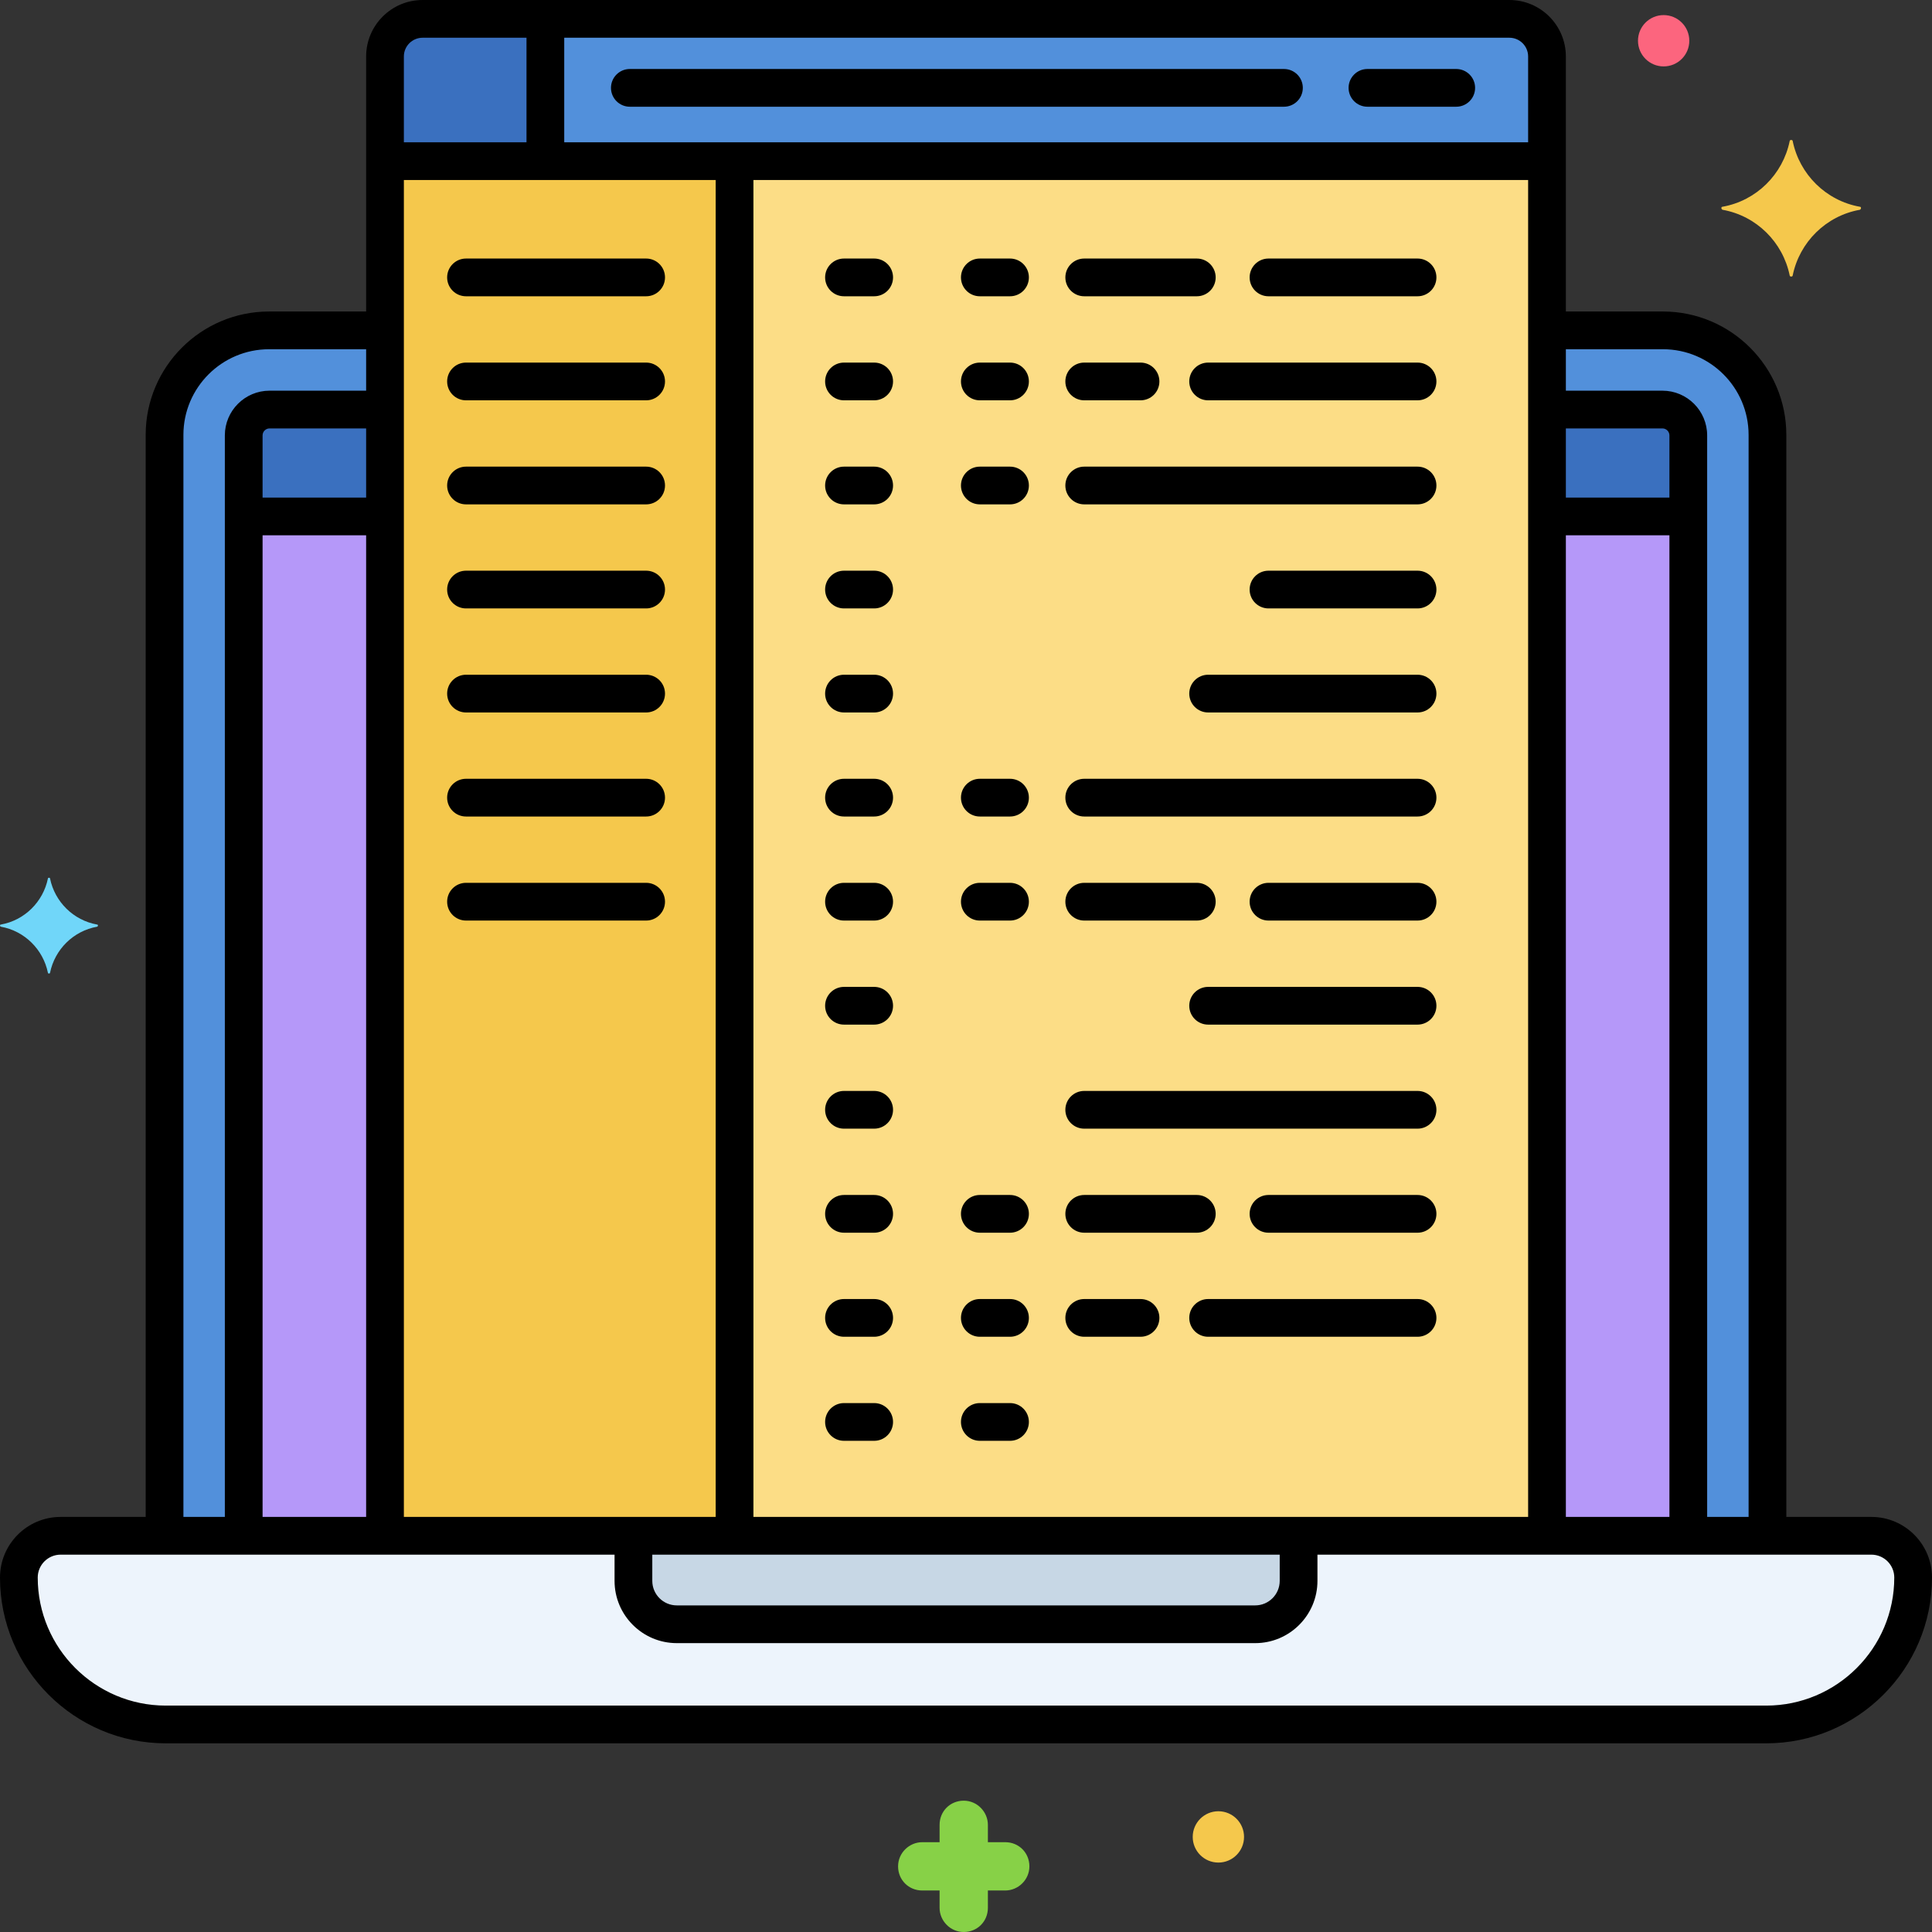 <svg height="512" viewBox="0 0 256 256" width="512" xmlns="http://www.w3.org/2000/svg"><rect x="0" y="0" width="256" height="256" fill="#333333" stroke="none"/><g id="Layer_30"><g><g><g><path d="m35.655 43.776c-7.65 0-13.852 6.202-13.852 13.852v145.872h29.212v-159.724z" fill="#5290db"/></g></g><g><g><path d="m35.719 54.267c-1.892 0-3.426 1.534-3.426 3.426v145.807h18.721v-149.233z" fill="#b598f9"/></g></g><g><g><path d="m35.719 54.267c-1.892 0-3.426 1.534-3.426 3.426v10.736h18.721v-14.162z" fill="#3a70bf"/></g></g><g><g><path d="m220.345 43.776h-15.36v159.724h29.212v-145.872c0-7.65-6.201-13.852-13.852-13.852z" fill="#5290db"/></g></g><g><g><path d="m220.281 54.267h-15.295v149.233h18.721v-145.807c0-1.892-1.534-3.426-3.426-3.426z" fill="#b598f9"/></g></g><g><g><path d="m220.281 54.267h-15.295v14.162h18.721v-10.736c0-1.892-1.534-3.426-3.426-3.426z" fill="#3a70bf"/></g></g><g><g><path d="m200.003 2.5h-144.006c-2.74 0-4.982 2.242-4.982 4.982v196.018h153.97v-196.018c0-2.74-2.242-4.982-4.982-4.982z" fill="#fcdd86"/></g></g><g><g><path d="m51.015 21.354h46.318v182.146h-46.318z" fill="#f5c84c"/></g></g><g><g><path d="m200.003 2.5h-144.006c-2.74 0-4.982 2.242-4.982 4.982v13.871h153.97v-13.871c0-2.74-2.242-4.982-4.982-4.982z" fill="#5290db"/></g></g><g><g><path d="m55.997 2.5c-2.74 0-4.982 2.242-4.982 4.982v13.871h21.249v-18.853z" fill="#3a70bf"/></g></g><g><g><path d="m247.968 203.5h-239.936c-3.055 0-5.532 2.477-5.532 5.532 0 10.752 8.716 19.468 19.468 19.468h212.063c10.752 0 19.468-8.716 19.468-19.468.001-3.055-2.476-5.532-5.531-5.532z" fill="#edf4fc"/></g></g><g><g><path d="m83.931 203.5v5.974c0 3.174 2.573 5.748 5.748 5.748h76.641c3.175 0 5.748-2.574 5.748-5.748v-5.974z" fill="#c7d7e5"/></g></g><g><g><g><path d="m50.015 41.276h-14.36c-9.017 0-16.352 7.335-16.352 16.352v144.785c0 1.381 1.119 2.5 2.5 2.5s2.5-1.119 2.5-2.5v-144.785c0-6.26 5.092-11.352 11.352-11.352h14.36c1.381 0 2.5-1.119 2.5-2.5s-1.119-2.5-2.5-2.5z"/></g></g><g><g><path d="m220.346 41.276h-14.36c-1.381 0-2.5 1.119-2.5 2.5s1.119 2.5 2.5 2.5h14.36c6.26 0 11.352 5.092 11.352 11.352v144.827c0 1.381 1.119 2.5 2.5 2.5s2.5-1.119 2.5-2.5v-144.827c-.001-9.017-7.336-16.352-16.352-16.352z"/></g></g></g><g><g><g><path d="m50.015 51.767h-14.295c-3.268 0-5.927 2.659-5.927 5.926v144.762c0 1.381 1.119 2.5 2.5 2.5s2.5-1.119 2.5-2.5v-144.762c0-.511.416-.926.927-.926h14.295c1.381 0 2.5-1.119 2.5-2.5s-1.119-2.5-2.5-2.5z"/></g></g><g><g><path d="m220.28 51.767h-14.295c-1.381 0-2.5 1.119-2.5 2.5s1.119 2.5 2.5 2.5h14.295c.511 0 .927.416.927.926v144.762c0 1.381 1.119 2.5 2.5 2.5s2.5-1.119 2.5-2.5v-144.762c0-3.268-2.659-5.926-5.927-5.926z"/></g></g></g><g><g><path d="m223 65.929h-17.016c-1.381 0-2.5 1.119-2.5 2.5s1.119 2.5 2.5 2.5h17.016c1.381 0 2.5-1.119 2.5-2.5s-1.119-2.5-2.5-2.5z"/></g></g><g><g><path d="m50.015 65.929h-16.015c-1.381 0-2.5 1.119-2.5 2.5s1.119 2.5 2.5 2.5h16.015c1.381 0 2.5-1.119 2.5-2.5s-1.119-2.5-2.5-2.5z"/></g></g><g><g><g><path d="m247.969 201h-239.938c-4.428 0-8.031 3.603-8.031 8.032 0 12.113 9.855 21.968 21.969 21.968h212.063c12.113 0 21.969-9.855 21.969-21.968-.001-4.429-3.604-8.032-8.032-8.032zm-13.938 25h-212.062c-9.357 0-16.969-7.612-16.969-16.968 0-1.672 1.359-3.032 3.031-3.032h239.938c1.672 0 3.031 1.36 3.031 3.032 0 9.356-7.612 16.968-16.969 16.968z"/></g></g></g><g><g><path d="m172.068 201.976c-1.381 0-2.5 1.119-2.5 2.5v4.999c0 1.791-1.457 3.248-3.248 3.248h-76.64c-1.791 0-3.248-1.457-3.248-3.248v-4.874c0-1.381-1.119-2.5-2.5-2.5s-2.5 1.119-2.5 2.5v4.874c0 4.548 3.7 8.248 8.248 8.248h76.641c4.548 0 8.248-3.7 8.248-8.248v-4.999c-.001-1.381-1.12-2.5-2.501-2.5z"/></g></g><g><g><path d="m200.003 0h-144.006c-4.126 0-7.482 3.356-7.482 7.482v194.93c0 1.381 1.119 2.5 2.5 2.5s2.5-1.119 2.5-2.5v-194.93c0-1.368 1.113-2.482 2.482-2.482h144.006c1.369 0 2.482 1.114 2.482 2.482v194.973c0 1.381 1.119 2.5 2.5 2.5s2.5-1.119 2.5-2.5v-194.973c0-4.126-3.356-7.482-7.482-7.482z"/></g></g><g><g><path d="m12.875 122.51c-3.157-.561-5.613-3.017-6.245-6.104 0-.14-.281-.14-.281 0-.632 3.087-3.087 5.543-6.245 6.104-.14 0-.14.211 0 .281 3.157.561 5.613 3.017 6.245 6.104 0 .14.281.14.281 0 .631-3.087 3.087-5.543 6.245-6.104.141-.071.141-.281 0-.281z" fill="#70d6f9"/></g></g><g><g><path d="m133.2 244.1h-2.3v-2.3c0-1.7-1.4-3.2-3.2-3.2s-3.2 1.4-3.2 3.2v2.3h-2.3c-1.7 0-3.2 1.4-3.2 3.2s1.4 3.2 3.2 3.2h2.3v2.3c0 1.7 1.4 3.2 3.2 3.2s3.2-1.4 3.2-3.2v-2.3h2.3c1.7 0 3.2-1.4 3.2-3.2s-1.4-3.2-3.2-3.2z" fill="#87d147"/></g></g><g><g><path d="m220.442 2c-1.878 0-3.4 1.522-3.4 3.4s1.522 3.4 3.4 3.4 3.4-1.522 3.4-3.4-1.522-3.4-3.4-3.4z" fill="#fc657e"/></g></g><g><g><path d="m161.442 240c-1.878 0-3.4 1.522-3.4 3.4s1.522 3.4 3.4 3.4 3.4-1.522 3.4-3.4-1.522-3.4-3.4-3.4z" fill="#f5c84c"/></g></g><g><g><path d="m246.442 27.396c-4.5-.8-8-4.3-8.9-8.7 0-.2-.4-.2-.4 0-.9 4.4-4.4 7.9-8.9 8.7-.2 0-.2.3 0 .4 4.5.8 8 4.3 8.9 8.7 0 .2.4.2.4 0 .9-4.4 4.4-7.9 8.9-8.7.2-.099.2-.4 0-.4z" fill="#f5c84c"/></g></g><g><g><path d="m204 18.854h-152.154c-1.381 0-2.5 1.119-2.5 2.5s1.119 2.5 2.5 2.5h152.154c1.381 0 2.5-1.119 2.5-2.5s-1.119-2.5-2.5-2.5z"/></g></g><g><g><path d="m187.833 34.258h-19.75c-1.381 0-2.5 1.119-2.5 2.5s1.119 2.5 2.5 2.5h19.75c1.381 0 2.5-1.119 2.5-2.5s-1.119-2.5-2.5-2.5z"/></g></g><g><g><path d="m158.583 34.258h-14.917c-1.381 0-2.5 1.119-2.5 2.5s1.119 2.5 2.5 2.5h14.917c1.381 0 2.5-1.119 2.5-2.5s-1.119-2.5-2.5-2.5z"/></g></g><g><g><path d="m133.833 34.258h-4c-1.381 0-2.5 1.119-2.5 2.5s1.119 2.5 2.5 2.5h4c1.381 0 2.5-1.119 2.5-2.5s-1.119-2.5-2.5-2.5z"/></g></g><g><g><path d="m187.833 48.045h-27.749c-1.381 0-2.5 1.119-2.5 2.5s1.119 2.5 2.5 2.5h27.749c1.381 0 2.5-1.119 2.5-2.5s-1.119-2.5-2.5-2.5z"/></g></g><g><g><path d="m151.126 48.045h-7.46c-1.381 0-2.5 1.119-2.5 2.5s1.119 2.5 2.5 2.5h7.46c1.381 0 2.5-1.119 2.5-2.5s-1.119-2.5-2.5-2.5z"/></g></g><g><g><path d="m133.833 48.045h-4c-1.381 0-2.5 1.119-2.5 2.5s1.119 2.5 2.5 2.5h4c1.381 0 2.5-1.119 2.5-2.5s-1.119-2.5-2.5-2.5z"/></g></g><g><g><path d="m187.833 61.832h-44.167c-1.381 0-2.5 1.119-2.5 2.5s1.119 2.5 2.5 2.5h44.167c1.381 0 2.5-1.119 2.5-2.5s-1.119-2.5-2.5-2.5z"/></g></g><g><g><path d="m133.833 61.832h-4c-1.381 0-2.5 1.119-2.5 2.5s1.119 2.5 2.5 2.5h4c1.381 0 2.5-1.119 2.5-2.5s-1.119-2.5-2.5-2.5z"/></g></g><g><g><path d="m115.833 34.258h-4c-1.381 0-2.5 1.119-2.5 2.5s1.119 2.5 2.5 2.5h4c1.381 0 2.5-1.119 2.5-2.5s-1.119-2.5-2.5-2.5z"/></g></g><g><g><path d="m115.833 48.045h-4c-1.381 0-2.5 1.119-2.5 2.5s1.119 2.5 2.5 2.5h4c1.381 0 2.5-1.119 2.5-2.5s-1.119-2.5-2.5-2.5z"/></g></g><g><g><path d="m115.833 61.832h-4c-1.381 0-2.5 1.119-2.5 2.5s1.119 2.5 2.5 2.5h4c1.381 0 2.5-1.119 2.5-2.5s-1.119-2.5-2.5-2.5z"/></g></g><g><g><path d="m187.833 75.619h-19.75c-1.381 0-2.5 1.119-2.5 2.5s1.119 2.5 2.5 2.5h19.75c1.381 0 2.5-1.119 2.5-2.5s-1.119-2.5-2.5-2.5z"/></g></g><g><g><path d="m187.833 89.406h-27.749c-1.381 0-2.5 1.119-2.5 2.5s1.119 2.5 2.5 2.5h27.749c1.381 0 2.5-1.119 2.5-2.5s-1.119-2.5-2.5-2.5z"/></g></g><g><g><path d="m187.833 103.193h-44.167c-1.381 0-2.5 1.119-2.5 2.5s1.119 2.5 2.5 2.5h44.167c1.381 0 2.5-1.119 2.5-2.5s-1.119-2.5-2.5-2.5z"/></g></g><g><g><path d="m133.833 103.193h-4c-1.381 0-2.5 1.119-2.5 2.5s1.119 2.5 2.5 2.5h4c1.381 0 2.5-1.119 2.5-2.5s-1.119-2.5-2.5-2.5z"/></g></g><g><g><path d="m115.833 75.619h-4c-1.381 0-2.5 1.119-2.5 2.5s1.119 2.5 2.5 2.5h4c1.381 0 2.5-1.119 2.5-2.5s-1.119-2.5-2.5-2.5z"/></g></g><g><g><path d="m115.833 89.406h-4c-1.381 0-2.5 1.119-2.5 2.5s1.119 2.5 2.5 2.5h4c1.381 0 2.5-1.119 2.5-2.5s-1.119-2.5-2.5-2.5z"/></g></g><g><g><path d="m115.833 103.193h-4c-1.381 0-2.5 1.119-2.5 2.5s1.119 2.5 2.5 2.5h4c1.381 0 2.5-1.119 2.5-2.5s-1.119-2.5-2.5-2.5z"/></g></g><g><g><path d="m187.833 116.979h-19.75c-1.381 0-2.5 1.119-2.5 2.5s1.119 2.5 2.5 2.5h19.75c1.381 0 2.5-1.119 2.5-2.5s-1.119-2.5-2.5-2.5z"/></g></g><g><g><path d="m158.583 116.979h-14.917c-1.381 0-2.5 1.119-2.5 2.5s1.119 2.5 2.5 2.5h14.917c1.381 0 2.5-1.119 2.5-2.5s-1.119-2.5-2.5-2.5z"/></g></g><g><g><path d="m133.833 116.979h-4c-1.381 0-2.5 1.119-2.5 2.5s1.119 2.5 2.5 2.5h4c1.381 0 2.5-1.119 2.5-2.5s-1.119-2.5-2.5-2.5z"/></g></g><g><g><path d="m187.833 130.767h-27.749c-1.381 0-2.5 1.119-2.5 2.5s1.119 2.5 2.5 2.5h27.749c1.381 0 2.5-1.119 2.5-2.5s-1.119-2.5-2.5-2.5z"/></g></g><g><g><path d="m187.833 144.554h-44.167c-1.381 0-2.5 1.119-2.5 2.5s1.119 2.5 2.5 2.5h44.167c1.381 0 2.5-1.119 2.5-2.5s-1.119-2.5-2.5-2.5z"/></g></g><g><g><path d="m115.833 116.979h-4c-1.381 0-2.5 1.119-2.5 2.5s1.119 2.5 2.5 2.5h4c1.381 0 2.5-1.119 2.5-2.5s-1.119-2.5-2.5-2.5z"/></g></g><g><g><path d="m85.617 34.258h-23.868c-1.381 0-2.5 1.119-2.5 2.5s1.119 2.5 2.5 2.5h23.868c1.381 0 2.5-1.119 2.5-2.5s-1.119-2.5-2.5-2.5z"/></g></g><g><g><path d="m85.617 48.045h-23.868c-1.381 0-2.5 1.119-2.5 2.5s1.119 2.5 2.5 2.5h23.868c1.381 0 2.5-1.119 2.5-2.5s-1.119-2.5-2.5-2.5z"/></g></g><g><g><path d="m85.617 61.832h-23.868c-1.381 0-2.5 1.119-2.5 2.5s1.119 2.5 2.5 2.5h23.868c1.381 0 2.5-1.119 2.5-2.5s-1.119-2.5-2.5-2.5z"/></g></g><g><g><path d="m85.617 75.619h-23.868c-1.381 0-2.5 1.119-2.5 2.5s1.119 2.5 2.5 2.5h23.868c1.381 0 2.5-1.119 2.5-2.5s-1.119-2.5-2.5-2.5z"/></g></g><g><g><path d="m85.617 89.406h-23.868c-1.381 0-2.5 1.119-2.5 2.5s1.119 2.5 2.5 2.5h23.868c1.381 0 2.5-1.119 2.5-2.5s-1.119-2.5-2.5-2.5z"/></g></g><g><g><path d="m85.617 103.193h-23.868c-1.381 0-2.5 1.119-2.5 2.5s1.119 2.5 2.5 2.5h23.868c1.381 0 2.5-1.119 2.5-2.5s-1.119-2.5-2.5-2.5z"/></g></g><g><g><path d="m85.617 116.979h-23.868c-1.381 0-2.5 1.119-2.5 2.5s1.119 2.5 2.5 2.5h23.868c1.381 0 2.5-1.119 2.5-2.5s-1.119-2.5-2.5-2.5z"/></g></g><g><g><path d="m115.833 130.767h-4c-1.381 0-2.5 1.119-2.5 2.5s1.119 2.5 2.5 2.5h4c1.381 0 2.5-1.119 2.5-2.5s-1.119-2.5-2.5-2.5z"/></g></g><g><g><path d="m115.833 144.554h-4c-1.381 0-2.5 1.119-2.5 2.5s1.119 2.5 2.5 2.5h4c1.381 0 2.5-1.119 2.5-2.5s-1.119-2.5-2.5-2.5z"/></g></g><g><g><path d="m187.833 158.341h-19.75c-1.381 0-2.5 1.119-2.5 2.5s1.119 2.5 2.5 2.5h19.75c1.381 0 2.5-1.119 2.5-2.5s-1.119-2.5-2.5-2.5z"/></g></g><g><g><path d="m158.583 158.341h-14.917c-1.381 0-2.5 1.119-2.5 2.5s1.119 2.5 2.5 2.5h14.917c1.381 0 2.5-1.119 2.5-2.5s-1.119-2.5-2.5-2.5z"/></g></g><g><g><path d="m133.833 158.341h-4c-1.381 0-2.5 1.119-2.5 2.5s1.119 2.5 2.5 2.5h4c1.381 0 2.5-1.119 2.5-2.5s-1.119-2.5-2.5-2.5z"/></g></g><g><g><path d="m187.833 172.128h-27.749c-1.381 0-2.5 1.119-2.5 2.5s1.119 2.5 2.5 2.5h27.749c1.381 0 2.5-1.119 2.5-2.5s-1.119-2.5-2.5-2.5z"/></g></g><g><g><path d="m151.126 172.128h-7.46c-1.381 0-2.5 1.119-2.5 2.5s1.119 2.5 2.5 2.5h7.46c1.381 0 2.5-1.119 2.5-2.5s-1.119-2.5-2.5-2.5z"/></g></g><g><g><path d="m133.833 172.128h-4c-1.381 0-2.5 1.119-2.5 2.5s1.119 2.5 2.5 2.5h4c1.381 0 2.5-1.119 2.5-2.5s-1.119-2.5-2.5-2.5z"/></g></g><g><g><path d="m133.833 185.915h-4c-1.381 0-2.5 1.119-2.5 2.5s1.119 2.5 2.5 2.5h4c1.381 0 2.5-1.119 2.5-2.5s-1.119-2.5-2.5-2.5z"/></g></g><g><g><path d="m115.833 158.341h-4c-1.381 0-2.5 1.119-2.5 2.5s1.119 2.5 2.5 2.5h4c1.381 0 2.5-1.119 2.5-2.5s-1.119-2.5-2.5-2.5z"/></g></g><g><g><path d="m115.833 172.128h-4c-1.381 0-2.5 1.119-2.5 2.5s1.119 2.5 2.5 2.5h4c1.381 0 2.5-1.119 2.5-2.5s-1.119-2.5-2.5-2.5z"/></g></g><g><g><path d="m115.833 185.915h-4c-1.381 0-2.5 1.119-2.5 2.5s1.119 2.5 2.5 2.5h4c1.381 0 2.5-1.119 2.5-2.5s-1.119-2.5-2.5-2.5z"/></g></g><g><g><path d="m97.333 19.316c-1.381 0-2.5 1.119-2.5 2.5v180.551c0 1.381 1.119 2.5 2.5 2.5s2.5-1.119 2.5-2.5v-180.551c0-1.38-1.119-2.5-2.5-2.5z"/></g></g><g><g><path d="m192.958 9.142h-11.763c-1.381 0-2.5 1.119-2.5 2.5s1.119 2.5 2.5 2.5h11.763c1.381 0 2.5-1.119 2.5-2.5s-1.119-2.5-2.5-2.5z"/></g></g><g><g><path d="m170.13 9.142h-86.671c-1.381 0-2.5 1.119-2.5 2.5s1.119 2.5 2.5 2.5h86.671c1.381 0 2.5-1.119 2.5-2.5s-1.119-2.5-2.5-2.5z"/></g></g><g><g><path d="m72.264.941c-1.381 0-2.5 1.119-2.5 2.5v17.105c0 1.381 1.119 2.5 2.5 2.5s2.5-1.119 2.5-2.5v-17.105c0-1.381-1.119-2.5-2.5-2.5z"/></g></g></g></g></svg>